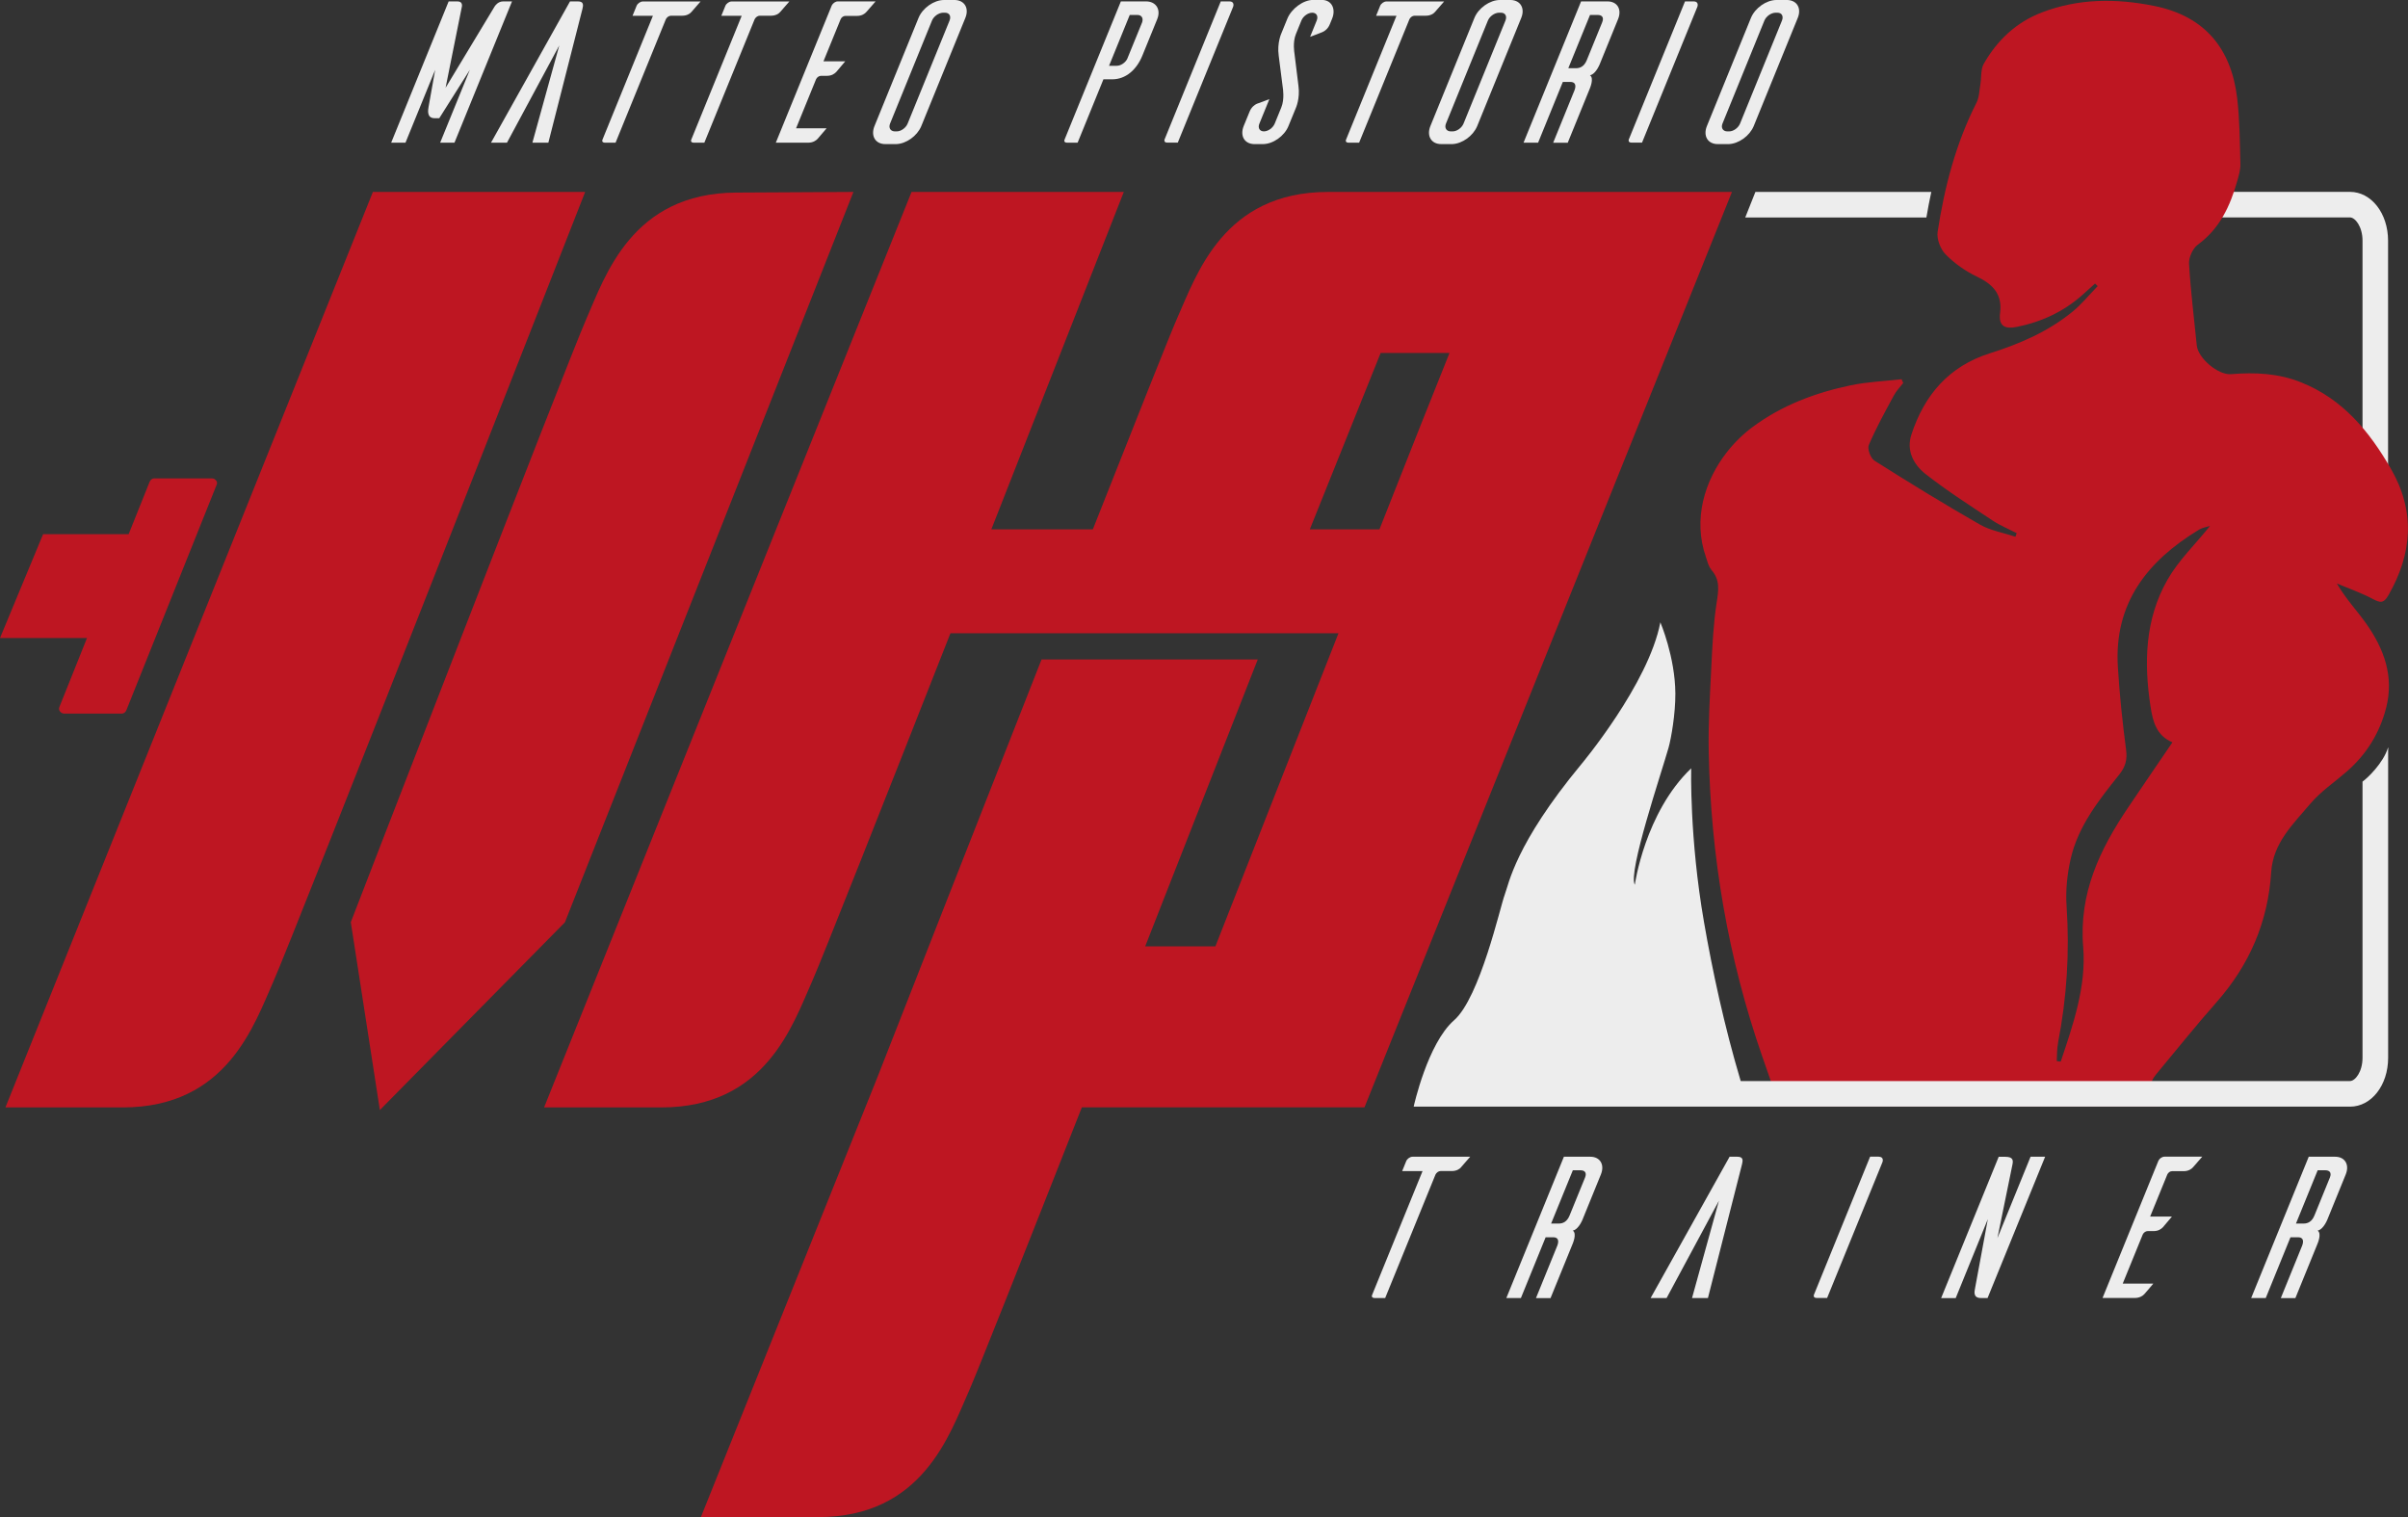 <?xml version="1.0" encoding="UTF-8"?>
<svg id="Livello_2" data-name="Livello 2" xmlns="http://www.w3.org/2000/svg" viewBox="0 0 376.99 237.52">
    <rect x="0" y="0" width="376.99" height="237.52" fill="#333333" stroke="none"/>
    <defs>
        <style>
            .cls-1 {
            fill: #ededed;
            }

            .cls-2 {
            fill: #be1622;
            }
        </style>
    </defs>
    <g id="Livello_1-2" data-name="Livello 1">
        <g>
            <path class="cls-1"
                  d="M373.87,76.2h-4V37.69c0-2.23-1.16-3.65-1.96-3.65h-48.18l.37-4h47.81c3.34,0,5.96,3.36,5.96,7.65v38.52Z"/>
            <path class="cls-2"
                  d="M58.38,30.05h33.23s-45.79,116.86-48.81,123.62c-3.02,6.76-7.24,19.71-23.6,19.71H.85L58.38,30.05Z"/>
            <path class="cls-2"
                  d="M88.46,144.38l-28.99,29.41-4.55-29.41S88.79,56.77,91.77,49.99s7.13-19.75,23.49-19.84l18.35-.1-45.16,114.33Z"/>
            <g>
                <path class="cls-1"
                      d="M73.56,10.93l-4.79,7.58h-.7c-1.33,0-1.04-1.33-.97-1.8l1.03-5.78-4.65,11.41h-2.24L70.24,.22h1.39c.88,0,.68,.82,.68,.82l-2.55,12.7,7.68-12.73c.07-.1,.51-.79,1.33-.79h1.39l-9.01,22.12h-2.24l4.65-11.41Z"/>
                <path class="cls-1"
                      d="M85.85,22.34h-2.5l4.21-15.23-8.19,15.23h-2.5L89.24,.22h1.23c.95,0,.86,.6,.71,1.2l-5.33,20.92Z"/>
                <path class="cls-1"
                      d="M108.26,1.86c-.24,.29-.72,.6-1.45,.6h-1.77c-.32,0-.64,.25-.79,.54l-7.88,19.34h-1.61c-.54,0-.5-.32-.44-.47l7.9-19.4h-3.19l.63-1.55c.15-.38,.6-.69,.98-.69h9.04l-1.43,1.64Z"/>
                <path class="cls-1"
                      d="M122.16,1.86c-.24,.29-.72,.6-1.45,.6h-1.77c-.32,0-.64,.25-.79,.54l-7.88,19.34h-1.61c-.54,0-.5-.32-.44-.47l7.9-19.4h-3.19l.63-1.55c.15-.38,.6-.69,.98-.69h9.04l-1.43,1.64Z"/>
                <path class="cls-1"
                      d="M129.4,20.1c-.48,.57-1.22,1.45-1.4,1.64-.27,.29-.75,.6-1.48,.6h-5.06L130.22,.85c.17-.35,.57-.63,.95-.63h5.91l-1.43,1.64c-.24,.29-.73,.63-1.46,.63h-1.83c-.32,0-.63,.22-.76,.54l-2.68,6.57h3.41c-.48,.57-1.24,1.48-1.41,1.67-.27,.28-.72,.6-1.45,.6h-.95c-.29,0-.64,.25-.76,.54l-3.13,7.68h4.74Z"/>
                <path class="cls-1"
                      d="M149.53,0c1.49,.06,2.22,1.3,1.6,2.81l-6.91,16.97c-.65,1.52-2.34,2.72-3.88,2.78h-1.74c-1.55,0-2.3-1.26-1.71-2.78l6.91-16.97c.63-1.55,2.41-2.81,3.99-2.81h1.74Zm-9.13,20.57c.66,0,1.42-.54,1.7-1.23l6.56-16.12c.28-.7-.04-1.23-.7-1.23h-.35c-.68,.03-1.43,.57-1.7,1.23l-6.56,16.12c-.27,.66,.05,1.2,.7,1.23h.35Z"/>
                <path class="cls-1"
                      d="M179.43,.22c1.52,0,2.37,1.23,1.74,2.78l-2.33,5.72c-.88,2.15-2.55,3.7-4.73,3.7h-1.36l-4.04,9.92h-1.61c-.54,0-.5-.32-.44-.47L175.48,.22h3.95Zm-.6,3.19c.18-.6-.13-1.07-.76-1.07h-1.2l-3.24,7.96h1.2c.63,0,1.33-.47,1.64-1.07l2.37-5.81Z"/>
                <path class="cls-1"
                      d="M192.48,.22c.66,0,.71,.51,.56,.88l-8.65,21.23h-1.61c-.54,0-.5-.32-.47-.47L191.12,.22h1.36Z"/>
                <path class="cls-1"
                      d="M205.1,5.78l1.04-2.56c.28-.7-.04-1.23-.7-1.23s-1.42,.54-1.7,1.23l-.86,2.12c-.53,1.3-.23,2.97-.23,2.97l.63,5.12c.28,2.02-.42,3.51-.42,3.51l-1.15,2.81c-.63,1.55-2.41,2.81-3.99,2.81h-1.42c-1.49-.06-2.19-1.3-1.6-2.81l.93-2.27c.3-.73,.79-1.07,1.13-1.23,.21-.06,1.3-.47,1.97-.73l-1.57,3.85c-.27,.66,.05,1.2,.71,1.2s1.42-.54,1.7-1.23l1.03-2.53c.53-1.29,.24-3,.24-3l-.65-5.09c-.28-2.02,.42-3.51,.42-3.51l.93-2.28c.63-1.55,2.46-2.94,4.04-2.94h1.42c1.5,.03,2.17,1.42,1.55,2.94l-.35,.85c-.29,.73-.79,1.07-1.13,1.23-.23,.1-1.28,.51-1.98,.76Z"/>
                <path class="cls-1"
                      d="M224.67,1.86c-.24,.29-.72,.6-1.45,.6h-1.77c-.32,0-.64,.25-.79,.54l-7.88,19.34h-1.61c-.54,0-.5-.32-.44-.47l7.9-19.4h-3.19l.63-1.55c.15-.38,.6-.69,.98-.69h9.04l-1.43,1.64Z"/>
                <path class="cls-1"
                      d="M236.56,0c1.49,.06,2.22,1.3,1.6,2.81l-6.91,16.97c-.65,1.52-2.34,2.72-3.88,2.78h-1.74c-1.55,0-2.3-1.26-1.71-2.78l6.91-16.97c.63-1.55,2.41-2.81,3.99-2.81h1.74Zm-9.13,20.57c.66,0,1.42-.54,1.7-1.23l6.56-16.12c.28-.7-.04-1.23-.7-1.23h-.35c-.68,.03-1.43,.57-1.7,1.23l-6.56,16.12c-.27,.66,.05,1.2,.7,1.23h.35Z"/>
                <path class="cls-1"
                      d="M246.46,14.25c.44-1.07,0-1.42-.59-1.42h-1.2l-3.87,9.51h-2.28L247.53,.22h4.14c1.52,0,2.28,1.23,1.65,2.78l-2.78,6.83s-.61,1.74-1.62,1.96c.7,.44-.03,2.09-.03,2.09l-3.45,8.47h-2.28l3.29-8.09Zm.28-3.57c.6,0,1.27-.25,1.68-1.26l2.42-5.94c.33-.82-.11-1.14-.71-1.14h-1.2l-3.4,8.34h1.2Z"/>
                <path class="cls-1"
                      d="M265.16,.22c.66,0,.71,.51,.56,.88l-8.65,21.23h-1.61c-.54,0-.5-.32-.47-.47L263.8,.22h1.36Z"/>
                <path class="cls-1"
                      d="M279.85,0c1.49,.06,2.22,1.3,1.6,2.81l-6.91,16.97c-.65,1.52-2.34,2.72-3.88,2.78h-1.74c-1.55,0-2.3-1.26-1.71-2.78l6.91-16.97c.63-1.55,2.41-2.81,3.99-2.81h1.74Zm-9.13,20.57c.66,0,1.42-.54,1.7-1.23l6.56-16.12c.28-.7-.04-1.23-.7-1.23h-.35c-.68,.03-1.43,.57-1.7,1.23l-6.56,16.12c-.27,.66,.05,1.2,.7,1.23h.35Z"/>
            </g>
            <path class="cls-2"
                  d="M207.92,30.05c-16.37,0-20.58,12.95-23.6,19.71-.97,2.17-6.36,15.73-13.23,33.12h-15.89c10.87-27.66,20.74-52.83,20.74-52.83h-33.23l-57.53,143.33h18.35c16.37,0,20.58-12.95,23.6-19.71,1.35-3.01,11.18-27.88,21.67-54.53h60.75c-6.63,16.83-13.74,34.92-19.27,49.02h-10.99c8.18-20.81,15.51-39.53,17.62-44.91h-33.85c-10.42,26.47-21.6,54.96-25.81,65.7l-27.52,68.57h18.35c16.37,0,20.58-12.95,23.6-19.71,1.22-2.73,8.93-22.2,17.69-44.44h44.25L271.15,30.05h-63.23Zm8.04,52.83h-10.9l11.09-27.62h10.78c-2.39,5.93-6.35,15.91-10.97,27.62Z"/>
            <path class="cls-2"
                  d="M33.69,75.08c-.12-.11-.29-.18-.5-.18h-9.03c-.38,0-.62,.25-.75,.57l-3.27,8.16H6.75L0,99.89H13.62c-1.45,3.61-2.89,7.23-4.34,10.84-.19,.48,.29,.99,.75,.99h9.02c.38,0,.62-.25,.75-.57,4.71-11.75,9.42-23.51,14.12-35.26,.15-.37,0-.65-.25-.81Z"/>
            <g>
                <path class="cls-1"
                      d="M228.75,182.74c-.24,.29-.72,.6-1.45,.6h-1.77c-.32,0-.64,.25-.79,.54l-7.88,19.34h-1.61c-.54,0-.5-.32-.44-.47l7.9-19.4h-3.19l.63-1.55c.15-.38,.6-.7,.98-.7h9.04l-1.43,1.64Z"/>
                <path class="cls-1"
                      d="M243.77,195.13c.44-1.08,0-1.42-.59-1.42h-1.2l-3.87,9.51h-2.28l9.01-22.12h4.14c1.52,0,2.28,1.23,1.65,2.78l-2.78,6.83s-.61,1.74-1.62,1.96c.7,.44-.03,2.09-.03,2.09l-3.45,8.47h-2.28l3.29-8.09Zm.28-3.57c.6,0,1.27-.25,1.68-1.26l2.42-5.94c.33-.82-.11-1.14-.71-1.14h-1.2l-3.4,8.34h1.2Z"/>
                <path class="cls-1"
                      d="M267.4,203.22h-2.5l4.21-15.23-8.19,15.23h-2.5l12.36-22.12h1.23c.95,0,.86,.6,.71,1.2l-5.33,20.92Z"/>
                <path class="cls-1"
                      d="M294.14,181.1c.66,0,.71,.51,.56,.88l-8.65,21.23h-1.61c-.54,0-.5-.32-.47-.47l8.81-21.65h1.36Z"/>
                <path class="cls-1"
                      d="M310.13,203.22c-1.23,0-1.02-.98-.94-1.42l2.02-10.93-5.03,12.36h-2.28l9.01-22.12h1.04c1.26,0,1.24,.6,1.11,1.23l-2.35,11.5,5.19-12.74h2.28l-9.01,22.12h-1.04Z"/>
                <path class="cls-1"
                      d="M337.11,200.97c-.48,.57-1.22,1.46-1.4,1.64-.27,.29-.75,.6-1.48,.6h-5.06l8.75-21.49c.17-.35,.57-.63,.95-.63h5.91l-1.43,1.64c-.24,.29-.73,.63-1.46,.63h-1.83c-.32,0-.63,.22-.76,.54l-2.68,6.57h3.41c-.48,.57-1.24,1.49-1.41,1.67-.27,.28-.72,.6-1.45,.6h-.95c-.29,0-.64,.25-.76,.54l-3.13,7.68h4.74Z"/>
                <path class="cls-1"
                      d="M360.38,195.13c.44-1.08,0-1.42-.59-1.42h-1.2l-3.87,9.51h-2.28l9.01-22.12h4.14c1.52,0,2.28,1.23,1.65,2.78l-2.78,6.83s-.61,1.74-1.62,1.96c.7,.44-.03,2.09-.03,2.09l-3.45,8.47h-2.28l3.29-8.09Zm.28-3.57c.6,0,1.27-.25,1.68-1.26l2.42-5.94c.33-.82-.11-1.14-.71-1.14h-1.2l-3.4,8.34h1.2Z"/>
            </g>
            <path class="cls-2"
                  d="M267.88,89.17c1.46,1.59,1.17,3.27,.87,5.21-.52,3.37-.67,6.8-.84,10.21-.21,4.34-.48,8.69-.4,13.03,.3,16.38,3.01,32.36,8.4,47.83,.9,2.58,1.8,5.16,2.7,7.75h59.21c-.16-.26-.3-.53-.46-.79-.96-1.53-.91-2.89,.22-4.24,3.14-3.77,6.2-7.6,9.45-11.28,5.15-5.84,8.05-12.58,8.54-20.34,.29-4.59,3.46-7.55,6.13-10.72,1.61-1.9,3.76-3.35,5.66-5,3.11-2.69,5.19-6.04,6.21-10.02,1.25-4.87-.31-9.15-3.04-13.06-1.46-2.09-3.26-3.95-4.68-6.4,1.88,.79,3.83,1.47,5.62,2.42,1.15,.61,1.7,.74,2.45-.57,3.75-6.54,4.24-13.11,.42-19.76-3.38-5.88-7.54-10.96-14.09-13.58-3.56-1.42-7.22-1.59-10.96-1.28-2.03,.17-5.17-2.5-5.37-4.51-.42-4.26-.96-8.5-1.21-12.77-.06-.99,.58-2.41,1.37-2.99,3.44-2.52,5.07-6.05,6.17-9.95,.25-.87,.52-1.78,.5-2.67-.09-3.43-.1-6.89-.5-10.29-.92-7.81-5.09-12.88-12.99-14.47-5.94-1.2-11.85-1.19-17.6,1.02-4.03,1.55-7,4.37-9.1,8.06-.14,.24-.22,.51-.28,.79-.15,.74-.1,1.58-.23,2.34-.17,.99-.18,2.09-.62,2.95-3.24,6.38-5.01,13.21-6.08,20.21-.17,1.11,.44,2.71,1.25,3.53,1.39,1.41,3.11,2.63,4.9,3.48,2.52,1.19,4,2.78,3.63,5.67-.28,2.15,.82,2.56,2.62,2.2,3.86-.78,7.31-2.38,10.26-5,.67-.59,1.32-1.19,1.99-1.79,.14,.13,.28,.27,.41,.4-1.32,1.36-2.52,2.85-3.98,4.04-3.8,3.09-8.24,5.01-12.87,6.47-6.44,2.03-10.29,6.53-12.32,12.75-.83,2.53,.38,4.72,2.23,6.17,3.34,2.62,6.94,4.92,10.48,7.27,1.18,.78,2.52,1.33,3.78,1.98-.07,.19-.13,.38-.2,.56-1.87-.62-3.9-.95-5.57-1.91-5.58-3.19-11.07-6.56-16.5-10-.61-.38-1.14-1.85-.88-2.46,1.14-2.67,2.55-5.21,3.93-7.77,.38-.7,.96-1.29,1.45-1.93-.08-.2-.17-.39-.25-.59-2.67,.31-5.38,.41-8,.96-5.53,1.16-10.76,3.13-15.34,6.53-1.46,1.09-2.82,2.41-4,3.91-3.52,4.49-5.36,10.55-3.29,16.46,.23,.66,.38,1.43,.82,1.91Zm54.32,74.08c1.38-7.06,1.82-14.16,1.34-21.35-.17-2.47,.09-5.06,.65-7.48,1.18-5.12,4.41-9.16,7.6-13.16,.94-1.18,1.27-2.29,1.07-3.84-.57-4.3-1.02-8.63-1.29-12.96-.64-10.01,4.62-16.64,12.71-21.54,.51-.31,1.16-.4,1.72-.58-2.32,2.89-4.95,5.41-6.68,8.45-3.51,6.16-3.69,12.95-2.64,19.82,.36,2.34,.91,4.55,3.43,5.61-2.36,3.47-4.65,6.81-6.92,10.18-4.46,6.61-7.74,13.44-7.05,21.89,.5,6.15-1.57,12.1-3.52,17.92-.21-.03-.41-.05-.62-.08,.06-.96,.02-1.94,.21-2.87Z"/>
            <path class="cls-1"
                  d="M373.87,117.04c-.76,2.44-3.21,4.77-4,5.33v43.23c0,2.23-1.16,3.65-1.96,3.65h-95.39c-2.58-8.64-4.44-17.34-5.75-24.91-2.29-13.19-2-24.05-2-24.05-7.25,6.92-8.83,18.23-8.83,18.23-1.09-2,4.13-17.37,5.29-21.48,.41-1.47,1.08-5.28,1.06-8.48-.04-5.73-2.35-11.13-2.35-11.13-1.84,9.66-12.4,22.25-12.4,22.25-10.37,12.53-11.32,18.72-11.98,20.44-.66,1.71-3.85,16.06-7.92,19.62-4.16,3.64-6.32,13.52-6.32,13.52h146.6c3.34,0,5.96-3.36,5.96-7.65v-48.15s.04-.41,0-.42Z"/>
            <path class="cls-1" d="M274.82,30.05l-1.59,4h28.36c.23-1.34,.48-2.68,.77-4h-27.54Z"/>
        </g>
    </g>
</svg>
